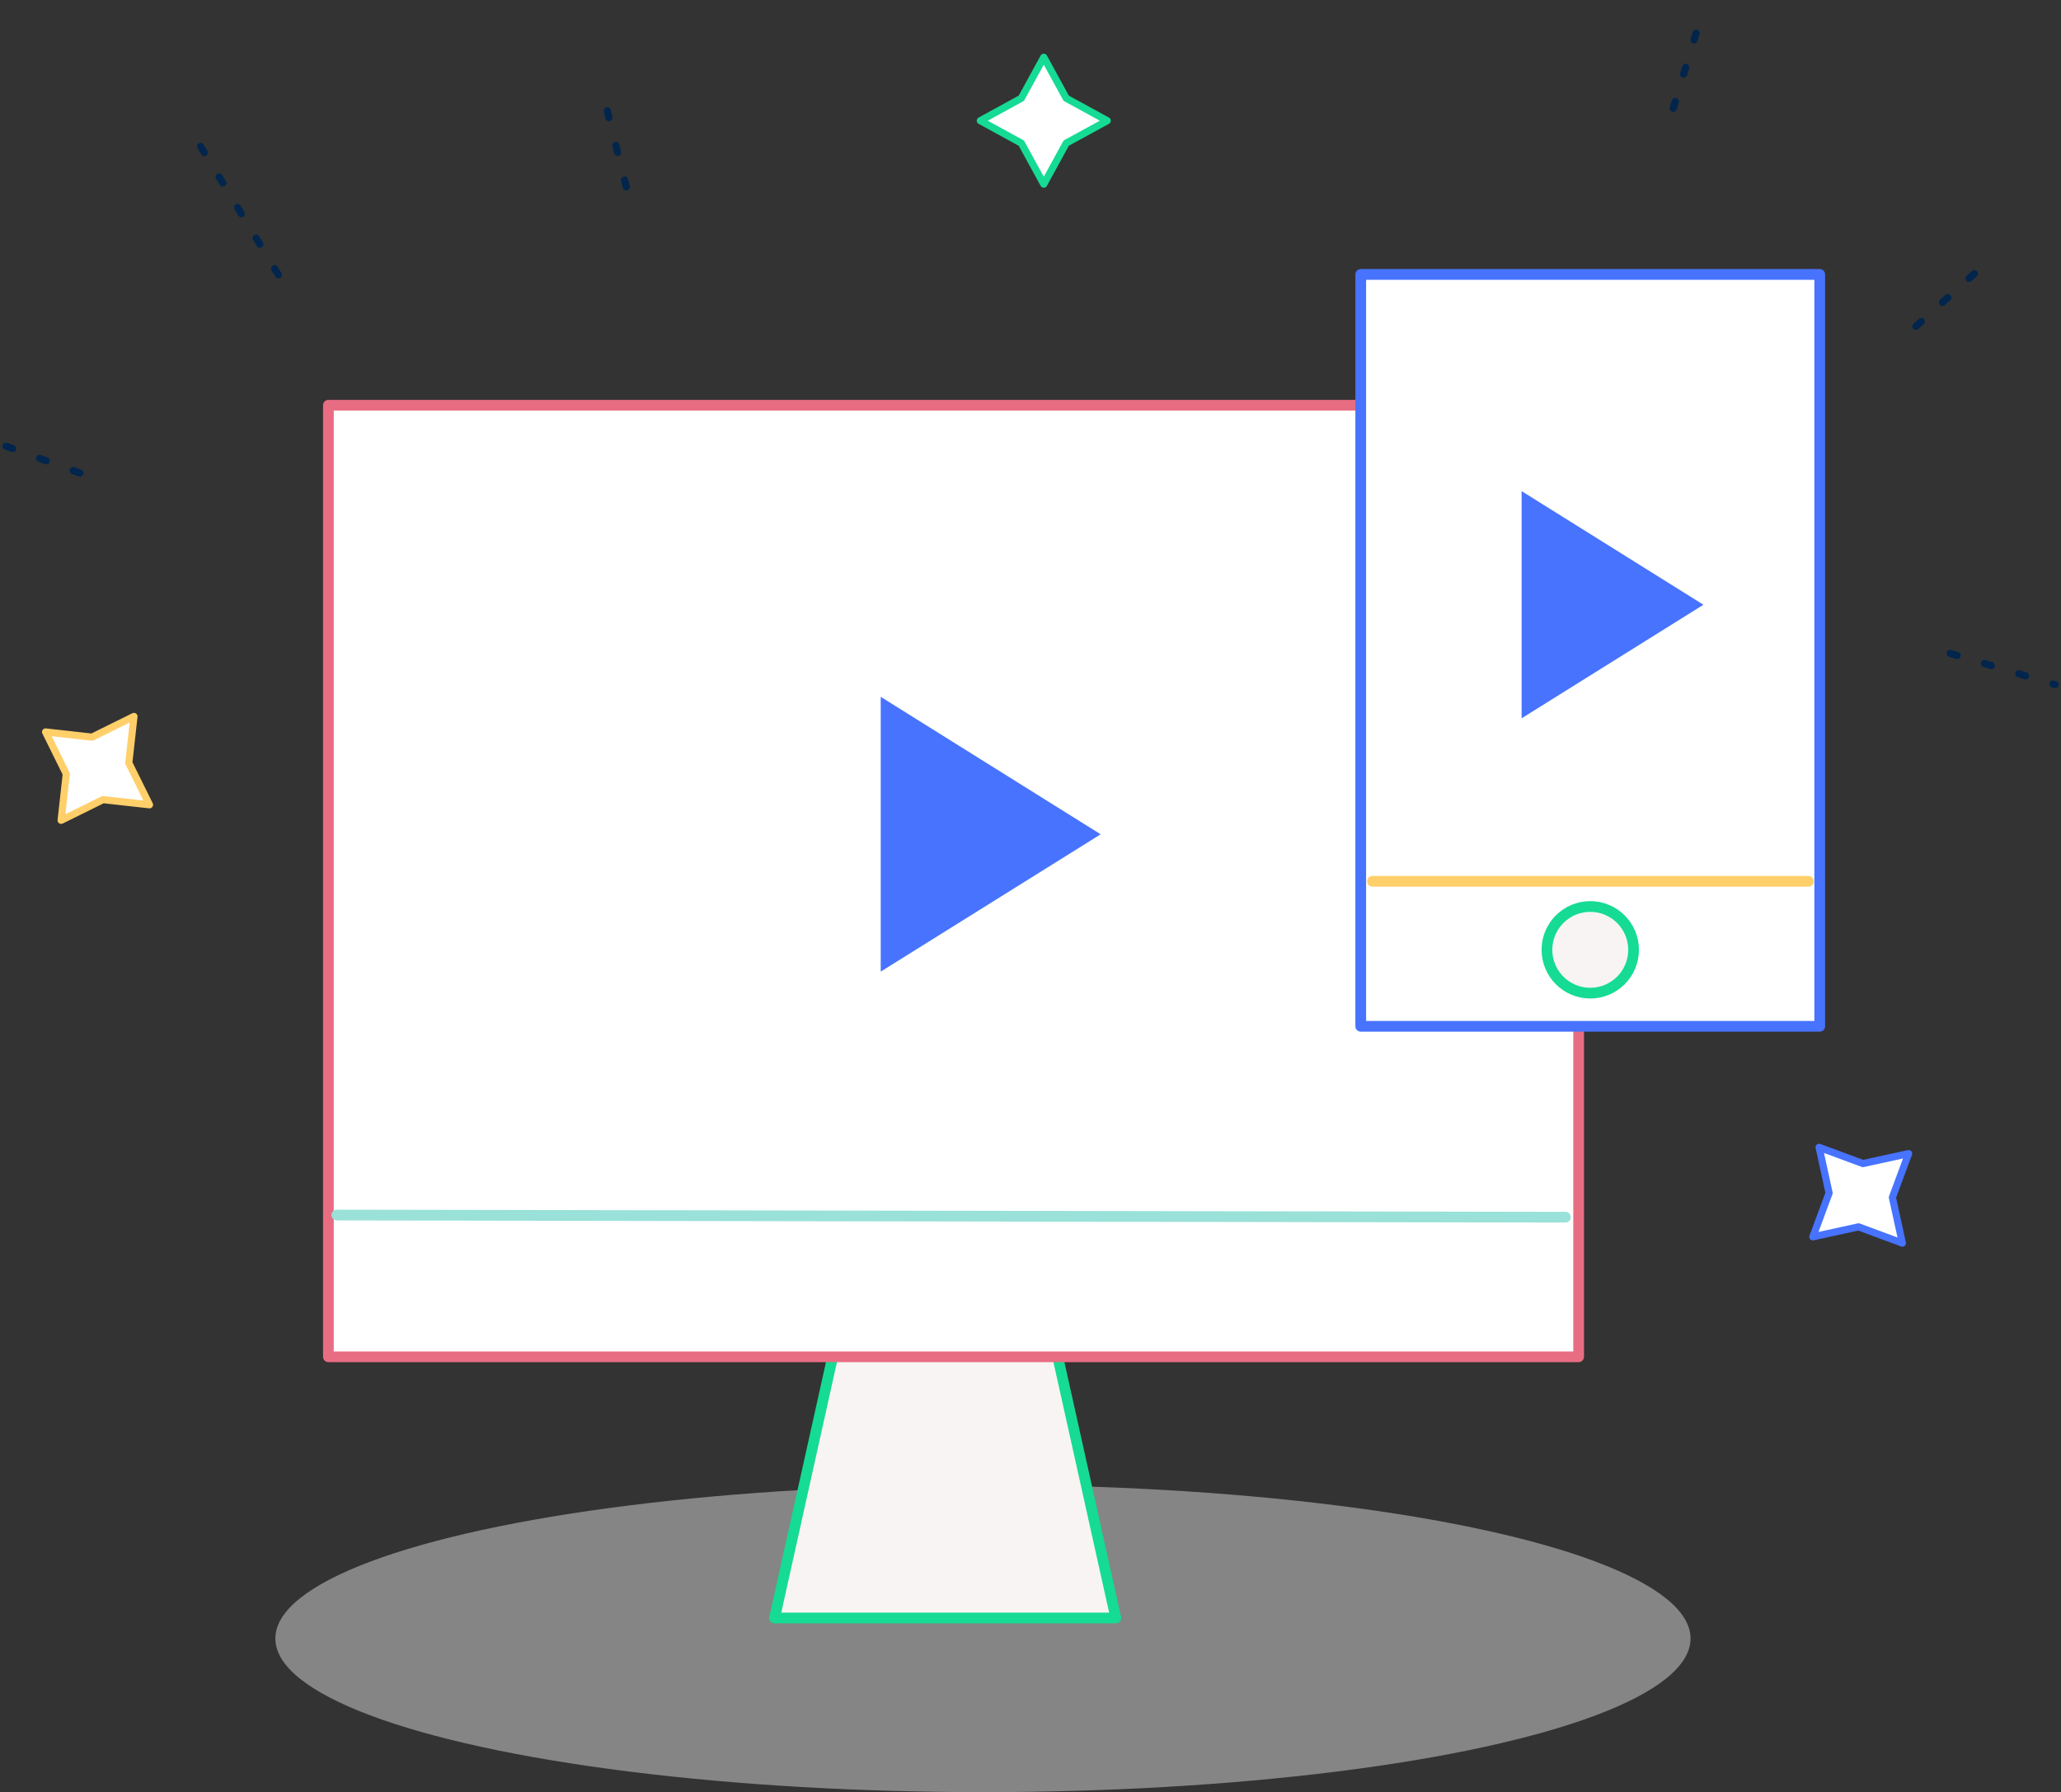 <svg xmlns="http://www.w3.org/2000/svg" width="288.354" height="250.773" viewBox="0 0 288.354 250.773">
    <rect x="0" y="0" width="288.354" height="250.773" fill="#333333" stroke="none"/>
    <defs>
        <style>
            .cls-2{fill:#f8f4f4;stroke:#15db95;stroke-linejoin:round;stroke-width:1.5px}.cls-8{fill:none;stroke-linecap:round}.cls-7{fill:#4773ff}.cls-8{stroke:#02254d;stroke-dasharray:1 4}
        </style>
    </defs>
    <g id="Group_9266" data-name="Group 9266" transform="translate(-228.476 -2205.18)">
        <ellipse id="Ellipse_2237" data-name="Ellipse 2237" cx="99" cy="21.5" rx="99" ry="21.5" transform="translate(267 2412.953)" style="opacity:.406;fill:#fff"/>
        <g id="Group_5189" data-name="Group 5189" transform="translate(274.423 2243.581)">
            <path id="Path_6800" data-name="Path 6800" class="cls-2" d="M2512.866 3461.527h-47.744l9.009-40.533h29.723z" transform="translate(-2402.698 -3273.521)"/>
            <path id="Rectangle_2700" data-name="Rectangle 2700" transform="translate(0 18.303)" style="stroke:#e86d83;stroke-width:1.5px;stroke-linejoin:round;fill:#fff" d="M0 0h174.92v133.149H0z"/>
            <path id="Line_476" data-name="Line 476" transform="translate(1.175 131.618)" style="stroke-miterlimit:10;stroke-linecap:round;stroke:#99e1d9;fill:none;stroke-width:1.5px" d="m0 0 171.901.302"/>
            <g id="Rectangle_2702" data-name="Rectangle 2702" transform="translate(144.433)">
                <path id="Rectangle_11704" data-name="Rectangle 11704" style="stroke:#4773ff;stroke-width:1.5px;stroke-linejoin:round;fill:#fff" d="M0 0h64.217v105.208H0z"/>
            </g>
            <path id="Line_477" data-name="Line 477" transform="translate(146.077 84.919)" style="stroke:#ffcf6a;stroke-miterlimit:10;stroke-linecap:round;fill:none;stroke-width:1.5px" d="M0 0h61"/>
            <circle id="Ellipse_574" data-name="Ellipse 574" class="cls-2" cx="6.062" cy="6.062" transform="translate(170.484 88.444)" r="6.062"/>
        </g>
        <path id="Polygon_153" data-name="Polygon 153" class="cls-7" d="M17.6 0 0 31.735l38.4-2.013z" transform="rotate(93 -901.677 1334.084)"/>
        <path id="Polygon_153-2" data-name="Polygon 153" class="cls-7" d="M14.546 0 0 26.236l31.745-1.665z" transform="rotate(93 -845.796 1359.489)"/>
        <path id="Path_12487" data-name="Path 12487" class="cls-8" d="m0 0 13.172 7.787" transform="rotate(-14 9602.853 -893.219)"/>
        <path id="Path_12488" data-name="Path 12488" class="cls-8" d="m0 0 12.389 8.341" transform="rotate(-14 9348.763 199.987)"/>
        <path id="Path_12489" data-name="Path 12489" class="cls-8" d="m0 0 20.249 12.078" transform="rotate(28 -4335.06 1627.304)"/>
        <path id="Path_12490" data-name="Path 12490" class="cls-8" d="m0 0 12.389 8.341" transform="rotate(42.01 -2735.059 1518.496)"/>
        <path id="Path_12492" data-name="Path 12492" class="cls-8" d="m0 0 12.389 8.341" transform="rotate(-76 1688.74 807.651)"/>
        <path id="Path_12493" data-name="Path 12493" class="cls-8" d="m0 0 12.389 8.341" transform="rotate(-107 1052.77 939.022)"/>
        <g id="Group_9246" data-name="Group 9246" transform="translate(365.633 2213.19)">
            <path id="Path_7409-2" data-name="Path 7409-2" d="m11852.158 2110.692 3.139 5.74 5.74 3.138-5.74 3.14-3.139 5.739-3.14-5.739-5.737-3.14 5.737-3.139z" transform="translate(-11843.281 -2110.692)" style="stroke-linecap:round;stroke-linejoin:round;stroke:#15db95;fill:#fff"/>
        </g>
        <g id="Group_9247" data-name="Group 9247" transform="rotate(-54.97 2339.713 936.614)">
            <path id="Path_7409-2-2" data-name="Path 7409-2" d="m8.877 0 3.138 5.74 5.74 3.138-5.74 3.14-3.138 5.738-3.14-5.739L0 8.878l5.737-3.139z" style="stroke:#ffcf6a;stroke-linecap:round;stroke-linejoin:round;fill:#fff"/>
        </g>
        <g id="Group_9248" data-name="Group 9248" transform="rotate(49 -2344.32 1717.21)">
            <path id="Path_7409-2-3" data-name="Path 7409-2" d="m8.879 0 3.138 5.74 5.74 3.138-5.74 3.14-3.138 5.738-3.14-5.739L0 8.878l5.739-3.139z" style="stroke:#4773ff;stroke-linecap:round;stroke-linejoin:round;fill:#fff"/>
        </g>
    </g>
</svg>
